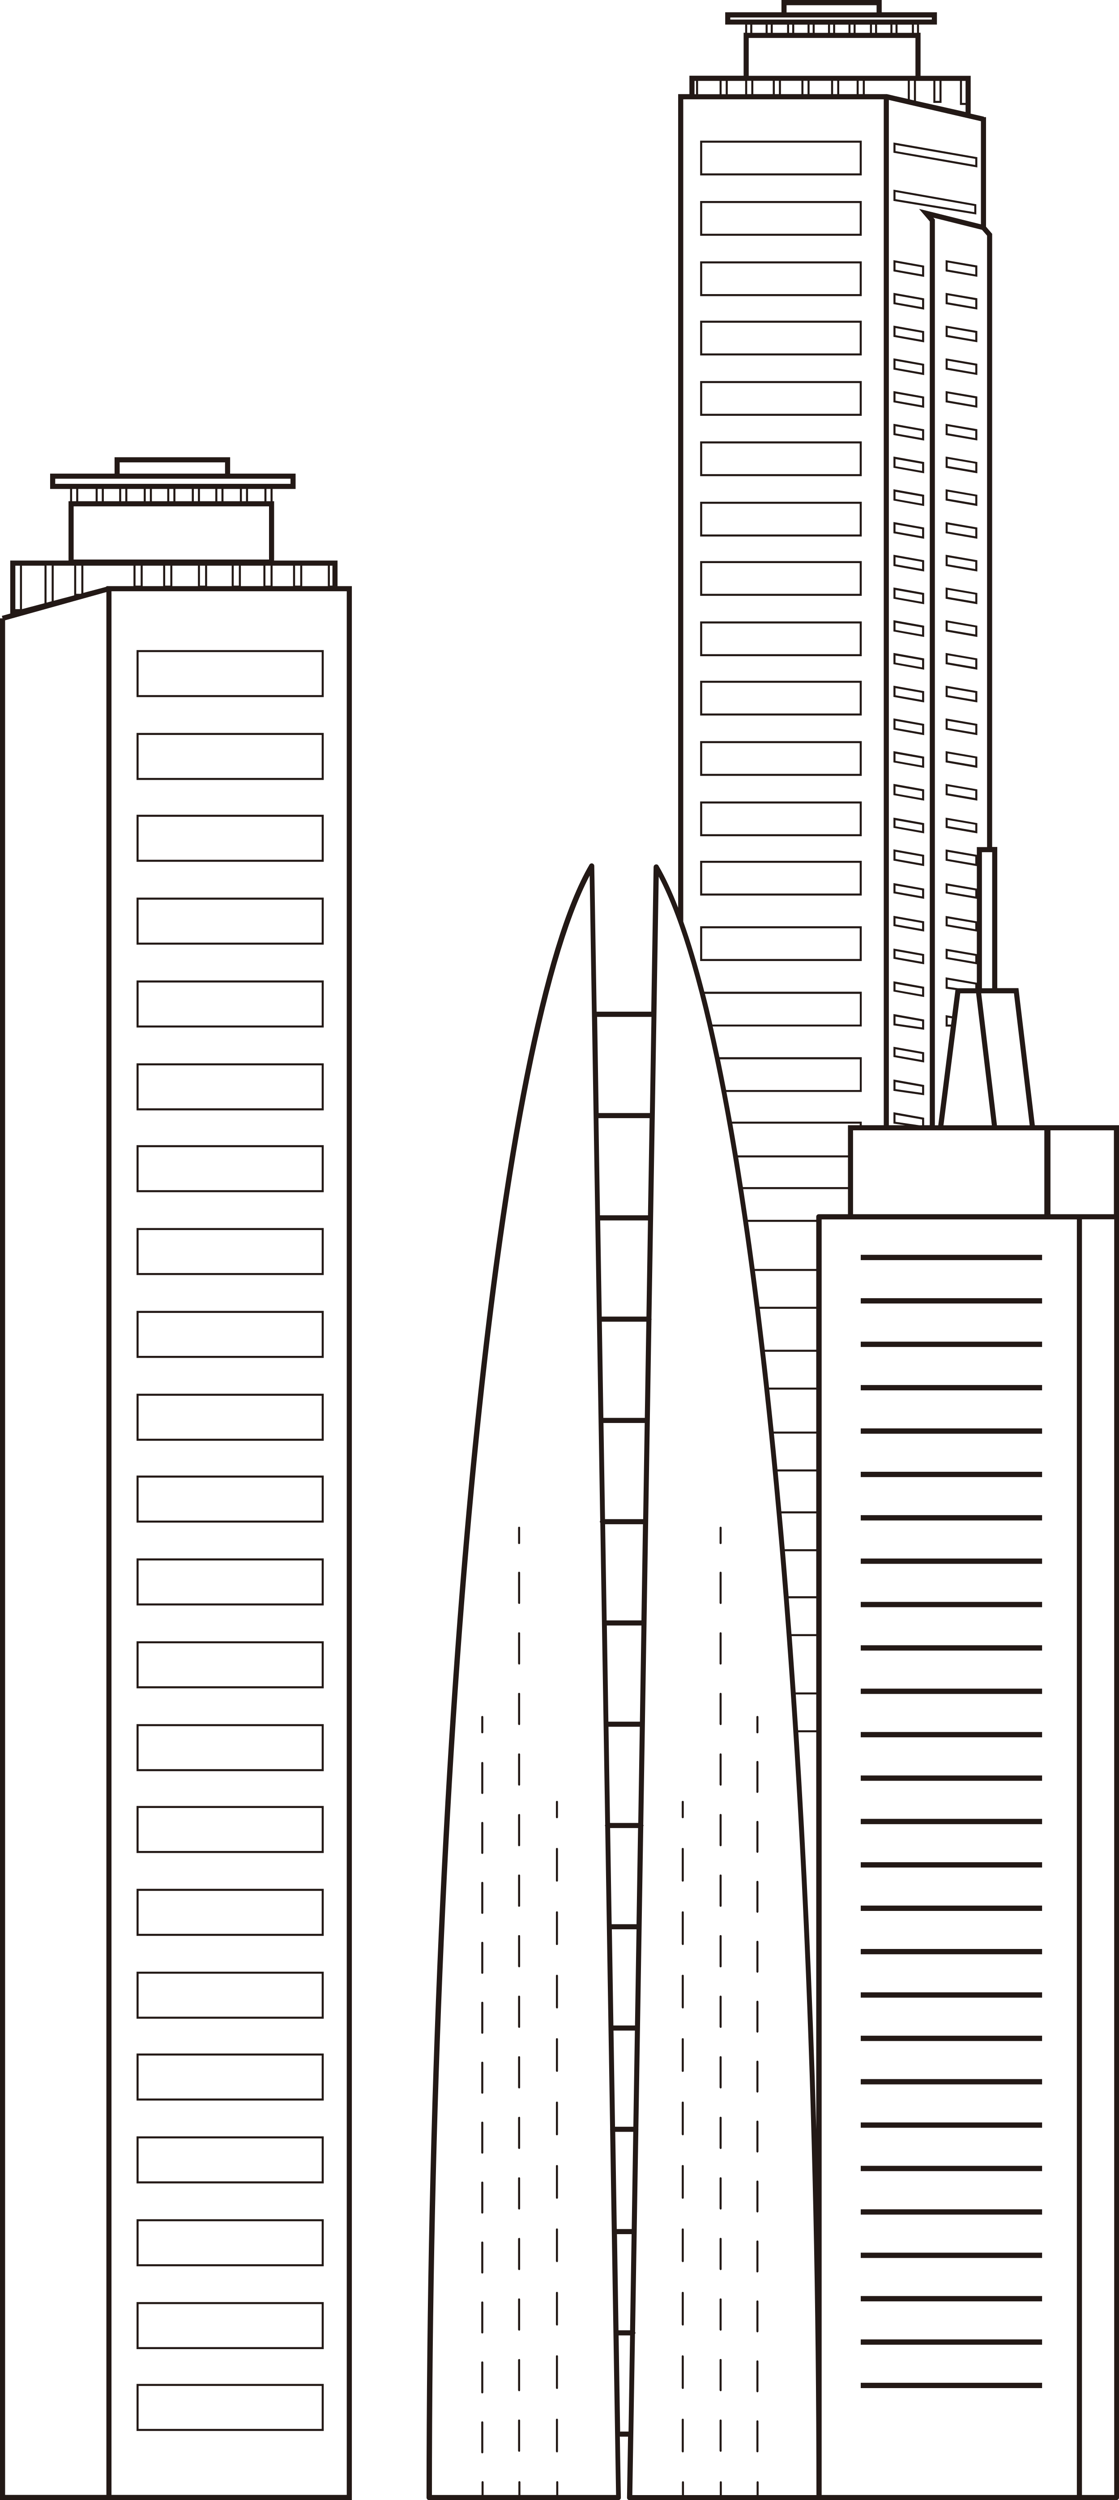 <?xml version="1.0" encoding="UTF-8"?>
<svg id="Layer_2" data-name="Layer 2" xmlns="http://www.w3.org/2000/svg" viewBox="0 0 109.4 244.4">
  <defs>
    <style>
      .cls-1 {
        fill: #231916;
      }
    </style>
  </defs>
  <g id="Layer_2-2" data-name="Layer 2">
    <g>
      <path class="cls-1" d="M31.65,63.55H13.35v4.6H31.65v-4.6Zm-.2,4.4H13.55v-4.2H31.45v4.2Z"/>
      <path class="cls-1" d="M31.65,71.65H13.35v4.6H31.65v-4.6Zm-.2,4.4H13.55v-4.2H31.45v4.2Z"/>
      <path class="cls-1" d="M31.65,79.65H13.35v4.6H31.65v-4.6Zm-.2,4.4H13.55v-4.2H31.45v4.2Z"/>
      <path class="cls-1" d="M31.65,87.75H13.35v4.6H31.65v-4.6Zm-.2,4.4H13.55v-4.2H31.45v4.2Z"/>
      <path class="cls-1" d="M31.65,95.85H13.35v4.6H31.65v-4.6Zm-.2,4.4H13.55v-4.2H31.45v4.2Z"/>
      <path class="cls-1" d="M31.65,103.95H13.35v4.6H31.65v-4.6Zm-.2,4.4H13.55v-4.2H31.45v4.2Z"/>
      <path class="cls-1" d="M31.65,111.95H13.35v4.6H31.65v-4.6Zm-.2,4.4H13.55v-4.2H31.45v4.2Z"/>
      <path class="cls-1" d="M31.65,120.05H13.35v4.6H31.65v-4.6Zm-.2,4.4H13.55v-4.2H31.45v4.2Z"/>
      <path class="cls-1" d="M31.65,128.15H13.35v4.6H31.65v-4.6Zm-.2,4.4H13.55v-4.2H31.45v4.2Z"/>
      <path class="cls-1" d="M31.65,136.25H13.35v4.6H31.65v-4.6Zm-.2,4.4H13.55v-4.2H31.45v4.2Z"/>
      <path class="cls-1" d="M31.65,144.25H13.35v4.6H31.65v-4.6Zm-.2,4.4H13.55v-4.2H31.45v4.2Z"/>
      <path class="cls-1" d="M31.65,152.35H13.35v4.6H31.65v-4.6Zm-.2,4.4H13.55v-4.2H31.45v4.2Z"/>
      <path class="cls-1" d="M31.65,160.45H13.35v4.6H31.65v-4.6Zm-.2,4.4H13.55v-4.2H31.45v4.2Z"/>
      <path class="cls-1" d="M31.65,168.55H13.35v4.6H31.65v-4.6Zm-.2,4.4H13.55v-4.2H31.45v4.2Z"/>
      <path class="cls-1" d="M31.65,176.55H13.35v4.6H31.65v-4.6Zm-.2,4.4H13.55v-4.2H31.45v4.2Z"/>
      <path class="cls-1" d="M31.65,184.65H13.35v4.6H31.65v-4.6Zm-.2,4.4H13.55v-4.2H31.45v4.2Z"/>
      <path class="cls-1" d="M31.65,192.75H13.35v4.6H31.65v-4.6Zm-.2,4.4H13.55v-4.2H31.45v4.2Z"/>
      <path class="cls-1" d="M31.65,200.75H13.35v4.6H31.65v-4.6Zm-.2,4.4H13.55v-4.2H31.45v4.2Z"/>
      <path class="cls-1" d="M31.65,208.85H13.35v4.6H31.65v-4.6Zm-.2,4.4H13.55v-4.2H31.45v4.2Z"/>
      <path class="cls-1" d="M31.65,216.95H13.35v4.6H31.65v-4.6Zm-.2,4.4H13.55v-4.2H31.45v4.2Z"/>
      <path class="cls-1" d="M31.65,225.05H13.35v4.6H31.65v-4.6Zm-.2,4.4H13.55v-4.2H31.45v4.2Z"/>
      <path class="cls-1" d="M31.65,233.05H13.35v4.6H31.65v-4.6Zm-.2,4.4H13.55v-4.2H31.45v4.2Z"/>
      <path class="cls-1" d="M33,54.8h-6.2v-5.8h-.15v-1.2h2.25v-1.5h-6.4v-1.6H11.2v1.6H4.9v1.5h1.95v1.2h-.15v5.8H1v5.18l-.82,.23,.07,.24h-.25V244.4H34.4V57.3h-1.4v-2.5Zm-23.65-7v1.2h-1.7v-1.2h1.7Zm14.9,1.2v-1.2h1.6v1.2h-1.6Zm-.2-1.2v1.2h-.4v-1.2h.4Zm-.6,1.2h-1.6v-1.2h1.6v1.2Zm-1.8-1.2v1.2h-.4v-1.2h.4Zm-.6,1.2h-1.5v-1.2h1.5v1.2Zm-1.7-1.2v1.2h-.4v-1.2h.4Zm-.6,1.2h-1.6v-1.2h1.6v1.2Zm-1.8-1.2v1.2h-.4v-1.2h.4Zm-.6,1.2h-1.5v-1.2h1.5v1.2Zm-1.7-1.2v1.2h-.4v-1.2h.4Zm-.6,1.2h-1.6v-1.2h1.6v1.2Zm-1.8-1.2v1.2h-.4v-1.2h.4Zm-.6,1.2h-1.5v-1.2h1.5v1.2Zm-1.7-1.2v1.2h-.4v-1.2h.4Zm-2.75,1.7H26.3v5.2H7.2v-5.2Zm19.25-.5h-.4v-1.2h.4v1.2Zm-14.75-3.8h10.3v1.1H11.7v-1.1Zm-6.3,1.6H28.4v.5H5.4v-.5Zm1.65,1h.4v1.2h-.4v-1.2Zm-5.55,7.5h.45v4.25h-.45v-4.25Zm.65,0h2.2v3.67l-2.2,.58v-4.25Zm23.8,1.95v-1.95h.5v1.95h-.5Zm-3.1,0v-1.95h.5v1.95h-.5Zm-3.3,0v-1.95h.5v1.95h-.5Zm-3.4,0v-1.95h.5v1.95h-.5Zm-2.9,0v-1.95h.5v1.95h-.5Zm-5.43,.8h-.37v-2.75h.5v2.72l-.13,.04Zm-.57,.15l-2,.53v-3.43h2v2.9Zm-2.2-2.9v3.48l-.5,.13v-3.62h.5Zm5.6,2h-.25v.06l-.47,.13-1.78,.47v-2.66h4.9v2h-2.4Zm3.3-2h2v2h-2v-2Zm2.9,0h2.5v2h-2.5v-2Zm3.4,0h2.4v2h-2.4v-2Zm3.3,0h2.2v2h-2.2v-2Zm3.1,0h2v2h-2v-2Zm2.7,0v1.95h-.5v-1.95h.5Zm.2,0h2.5v2h-2.5v-2Zm2.95,0v1.95h-.25v-1.95h.25ZM.5,243.9V60.64l9.9-2.76V243.9H.5ZM33.9,57.8V243.9H10.9V57.8h23Z"/>
      <path class="cls-1" d="M84.25,13.75h-15.8v3.4h15.8v-3.4Zm-.2,3.2h-15.4v-3h15.4v3Z"/>
      <path class="cls-1" d="M84.25,19.65h-15.8v3.4h15.8v-3.4Zm-.2,3.2h-15.4v-3h15.4v3Z"/>
      <path class="cls-1" d="M84.25,25.55h-15.8v3.4h15.8v-3.4Zm-.2,3.2h-15.4v-3h15.4v3Z"/>
      <path class="cls-1" d="M84.25,31.35h-15.8v3.4h15.8v-3.4Zm-.2,3.2h-15.4v-3h15.4v3Z"/>
      <path class="cls-1" d="M84.25,37.25h-15.8v3.4h15.8v-3.4Zm-.2,3.2h-15.4v-3h15.4v3Z"/>
      <path class="cls-1" d="M84.25,43.15h-15.8v3.4h15.8v-3.4Zm-.2,3.2h-15.4v-3h15.4v3Z"/>
      <path class="cls-1" d="M84.25,49.05h-15.8v3.4h15.8v-3.4Zm-.2,3.2h-15.4v-3h15.4v3Z"/>
      <path class="cls-1" d="M84.25,54.85h-15.8v3.4h15.8v-3.4Zm-.2,3.2h-15.4v-3h15.4v3Z"/>
      <path class="cls-1" d="M84.25,60.75h-15.8v3.4h15.8v-3.4Zm-.2,3.2h-15.4v-3h15.4v3Z"/>
      <path class="cls-1" d="M84.25,66.55h-15.8v3.4h15.8v-3.4Zm-.2,3.2h-15.4v-3h15.4v3Z"/>
      <path class="cls-1" d="M84.25,72.45h-15.8v3.4h15.8v-3.4Zm-.2,3.2h-15.4v-3h15.4v3Z"/>
      <path class="cls-1" d="M84.25,78.35h-15.8v3.4h15.8v-3.4Zm-.2,3.2h-15.4v-3h15.4v3Z"/>
      <path class="cls-1" d="M84.25,84.15h-15.8v3.4h15.8v-3.4Zm-.2,3.2h-15.4v-3h15.4v3Z"/>
      <path class="cls-1" d="M84.25,90.55h-15.8v3.4h15.8v-3.4Zm-.2,3.2h-15.4v-3h15.4v3Z"/>
      <path class="cls-1" d="M90.35,25.97l-3-.54v1.1l3,.54v-1.1Zm-.2,.86l-2.6-.46v-.7l2.6,.46v.7Z"/>
      <path class="cls-1" d="M90.35,29.17l-3-.54v1.1l3,.54v-1.1Zm-.2,.86l-2.6-.46v-.7l2.6,.46v.7Z"/>
      <path class="cls-1" d="M90.35,32.37l-3-.54v1.1l3,.54v-1.1Zm-.2,.86l-2.6-.46v-.7l2.6,.46v.7Z"/>
      <path class="cls-1" d="M90.35,35.57l-3-.54v1.1l3,.54v-1.1Zm-.2,.86l-2.6-.46v-.7l2.6,.46v.7Z"/>
      <path class="cls-1" d="M90.35,38.77l-3-.54v1.1l3,.54v-1.1Zm-.2,.86l-2.6-.46v-.7l2.6,.46v.7Z"/>
      <path class="cls-1" d="M90.35,41.97l-3-.54v1.1l3,.54v-1.1Zm-.2,.86l-2.6-.46v-.7l2.6,.46v.7Z"/>
      <path class="cls-1" d="M90.35,45.17l-3-.54v1.1l3,.54v-1.1Zm-.2,.87l-2.6-.46v-.7l2.6,.46v.7Z"/>
      <path class="cls-1" d="M90.35,48.37l-3-.54v1.1l3,.54v-1.1Zm-.2,.87l-2.6-.46v-.7l2.6,.46v.7Z"/>
      <path class="cls-1" d="M90.35,51.57l-3-.54v1.1l3,.54v-1.1Zm-.2,.86l-2.6-.46v-.7l2.6,.46v.7Z"/>
      <path class="cls-1" d="M90.35,54.77l-3-.54v1.1l3,.54v-1.1Zm-.2,.86l-2.6-.46v-.7l2.6,.46v.7Z"/>
      <path class="cls-1" d="M90.35,57.97l-3-.54v1.1l3,.54v-1.1Zm-.2,.87l-2.6-.46v-.7l2.6,.46v.7Z"/>
      <path class="cls-1" d="M90.35,61.17l-3-.54v1.1l3,.54v-1.1Zm-.2,.87l-2.6-.46v-.7l2.6,.46v.7Z"/>
      <path class="cls-1" d="M90.35,64.37l-3-.54v1.1l3,.54v-1.1Zm-.2,.87l-2.6-.46v-.7l2.6,.46v.7Z"/>
      <path class="cls-1" d="M90.35,67.57l-3-.54v1.1l3,.54v-1.1Zm-.2,.86l-2.6-.46v-.7l2.6,.46v.7Z"/>
      <path class="cls-1" d="M90.35,70.77l-3-.54v1.1l3,.54v-1.1Zm-.2,.86l-2.6-.46v-.7l2.6,.46v.7Z"/>
      <path class="cls-1" d="M90.35,73.97l-3-.54v1.1l3,.54v-1.1Zm-.2,.87l-2.6-.46v-.7l2.6,.46v.7Z"/>
      <path class="cls-1" d="M90.35,77.17l-3-.54v1.1l3,.54v-1.1Zm-.2,.87l-2.6-.46v-.7l2.6,.46v.7Z"/>
      <path class="cls-1" d="M90.35,80.47l-3-.54v1l3,.54v-1Zm-.2,.77l-2.6-.46v-.6l2.6,.46v.6Z"/>
      <path class="cls-1" d="M90.35,83.57l-3-.54v1.1l3,.54v-1.1Zm-.2,.86l-2.6-.46v-.7l2.6,.46v.7Z"/>
      <path class="cls-1" d="M90.35,86.87l-3-.54v1l3,.54v-1Zm-.2,.76l-2.6-.46v-.6l2.6,.46v.6Z"/>
      <path class="cls-1" d="M90.35,90.07l-3-.54v1l3,.54v-1Zm-.2,.76l-2.6-.46v-.6l2.6,.46v.6Z"/>
      <path class="cls-1" d="M90.35,93.27l-3-.54v1l3,.54v-1Zm-.2,.76l-2.6-.46v-.6l2.6,.46v.6Z"/>
      <path class="cls-1" d="M90.35,96.47l-3-.54v1l3,.54v-1Zm-.2,.77l-2.6-.46v-.6l2.6,.46v.6Z"/>
      <path class="cls-1" d="M90.35,99.67l-3-.54v1.11l3,.43v-1Zm-.2,.77l-2.6-.37v-.69l2.6,.46v.6Z"/>
      <path class="cls-1" d="M90.35,102.87l-3-.54v1l3,.54v-1Zm-.2,.76l-2.6-.46v-.6l2.6,.46v.6Z"/>
      <path class="cls-1" d="M90.35,106.07l-3-.54v1.11l3,.43v-1Zm-.2,.77l-2.6-.37v-.69l2.6,.46v.6Z"/>
      <path class="cls-1" d="M92.45,26.53l3.1,.53v-1.1l-3.1-.53v1.1Zm.2-.87l2.7,.47v.7l-2.7-.47v-.7Z"/>
      <path class="cls-1" d="M92.45,29.73l3.1,.53v-1.1l-3.1-.53v1.1Zm.2-.87l2.7,.47v.7l-2.7-.47v-.7Z"/>
      <path class="cls-1" d="M92.45,32.93l3.1,.53v-1.1l-3.1-.53v1.1Zm.2-.87l2.7,.47v.7l-2.7-.47v-.7Z"/>
      <path class="cls-1" d="M92.45,36.13l3.1,.53v-1.1l-3.1-.53v1.1Zm.2-.87l2.7,.47v.7l-2.7-.47v-.7Z"/>
      <path class="cls-1" d="M92.45,39.33l3.1,.53v-1.1l-3.1-.53v1.1Zm.2-.87l2.7,.47v.7l-2.7-.47v-.7Z"/>
      <path class="cls-1" d="M92.45,42.53l3.1,.53v-1.1l-3.1-.53v1.1Zm.2-.87l2.7,.47v.7l-2.7-.47v-.7Z"/>
      <path class="cls-1" d="M92.45,45.73l3.1,.54v-1.1l-3.1-.54v1.1Zm.2-.87l2.7,.46v.7l-2.7-.46v-.7Z"/>
      <path class="cls-1" d="M92.45,48.93l3.1,.54v-1.1l-3.1-.54v1.1Zm.2-.87l2.7,.46v.7l-2.7-.46v-.7Z"/>
      <path class="cls-1" d="M92.45,52.13l3.1,.54v-1.1l-3.1-.54v1.1Zm.2-.86l2.7,.46v.7l-2.7-.46v-.7Z"/>
      <path class="cls-1" d="M92.45,55.33l3.1,.54v-1.1l-3.1-.54v1.1Zm.2-.86l2.7,.46v.7l-2.7-.46v-.7Z"/>
      <path class="cls-1" d="M92.45,58.53l3.1,.54v-1.1l-3.1-.54v1.1Zm.2-.87l2.7,.46v.7l-2.7-.46v-.7Z"/>
      <path class="cls-1" d="M92.45,61.73l3.1,.54v-1.1l-3.1-.54v1.1Zm.2-.87l2.7,.46v.7l-2.7-.46v-.7Z"/>
      <path class="cls-1" d="M92.45,64.93l3.1,.54v-1.1l-3.1-.54v1.1Zm.2-.87l2.7,.46v.7l-2.7-.46v-.7Z"/>
      <path class="cls-1" d="M92.45,68.13l3.1,.54v-1.1l-3.1-.54v1.1Zm.2-.86l2.7,.46v.7l-2.7-.46v-.7Z"/>
      <path class="cls-1" d="M92.45,71.33l3.1,.54v-1.1l-3.1-.54v1.1Zm.2-.86l2.7,.46v.7l-2.7-.46v-.7Z"/>
      <path class="cls-1" d="M92.45,74.53l3.1,.54v-1.1l-3.1-.54v1.1Zm.2-.87l2.7,.46v.7l-2.7-.46v-.7Z"/>
      <path class="cls-1" d="M92.45,77.73l3.1,.54v-1.1l-3.1-.54v1.1Zm.2-.87l2.7,.46v.7l-2.7-.46v-.7Z"/>
      <path class="cls-1" d="M92.45,80.93l3.1,.54v-1l-3.1-.54v1Zm.2-.77l2.7,.46v.6l-2.7-.46v-.6Z"/>
      <path class="cls-1" d="M95.45,19.97l-7.98-1.41-.12-.02v1.1l8.1,1.33v-1Zm-.2,.77l-7.7-1.27v-.7l7.7,1.36v.6Z"/>
      <path class="cls-1" d="M95.55,15.37l-8.2-1.44v1l8.2,1.44v-1Zm-.2,.76l-7.8-1.36v-.6l7.8,1.36v.6Z"/>
      <path class="cls-1" d="M102.6,110h-1.43l-1.6-13.4h-2.07v-13.8h-.5V22.86l-.6-.7V11.45h-.2v-.04s-1.3-.3-1.3-.3v-3.7h-4.9V3.2h-.15v-.8h1.75V1.2h-5.4V0h-9.8V1.2h-5.5v1.2h1.95v.8h-.15V7.4h-5.3v1.8h-1.1V88.74c-.63-1.62-1.28-3.01-1.93-4.12-.06-.1-.17-.14-.28-.11-.11,.03-.18,.12-.19,.24l-.23,14.15h-5.34l-.23-14.25c0-.11-.08-.21-.19-.24-.11-.03-.22,.02-.28,.12-9.23,15.73-15.93,82.86-15.93,159.63,0,.14,.11,.25,.25,.25h18.5c.07,0,.13-.03,.18-.07s.07-.11,.07-.18l-.1-5.97s.03,.02,.05,.02h.75l-.1,5.95c0,.07,.02,.13,.07,.18s.11,.07,.18,.07h47.6c.14,0,.25-.11,.25-.25V110h-6.8Zm.1,.5h6.2v8.2h-6.2v-8.2Zm-.6,0v8.2h-18.7v-8.2h18.7Zm-18.05-.5h-1.15v2.95h-10.77c-.18-1.06-.35-2.09-.53-3.1h12.45v.15Zm-1.15,3.15v2.9h-10.27c-.15-.98-.31-1.95-.46-2.9h10.74Zm0,3.1v2.45h-2.85c-.14,0-.25,.11-.25,.25v.3h-6.69c-.15-1.02-.3-2.02-.45-3h10.24Zm-3.1,3.2v4.6h-6.02c-.21-1.57-.42-3.1-.64-4.6h6.66Zm0,4.8v3.5h-5.54c-.15-1.18-.3-2.35-.45-3.5h5.99Zm0,3.7v4h-5.03c-.16-1.36-.32-2.69-.48-4h5.51Zm0,4.2v3.5h-4.61c-.13-1.18-.26-2.35-.4-3.5h5.01Zm0,3.7v4.1h-4.16c-.14-1.39-.29-2.75-.43-4.1h4.59Zm0,4.3v3.5h-3.79c-.11-1.18-.23-2.35-.35-3.5h4.14Zm0,3.7v3.9h-3.41c-.12-1.31-.24-2.62-.36-3.9h3.77Zm0,4.1v3.5h-3.08c-.1-1.18-.2-2.34-.31-3.5h3.39Zm0,3.7v4.4h-2.7c-.12-1.48-.24-2.95-.36-4.4h3.06Zm0,4.6v3.5h-2.42c-.09-1.18-.18-2.34-.27-3.5h2.69Zm0,3.7v5.5h-2.01c-.13-1.85-.26-3.69-.39-5.5h2.4Zm0,5.7v3.5h-1.77c-.08-1.18-.15-2.34-.23-3.5h2Zm0,3.7v38.8c-.38-13.6-.98-26.62-1.75-38.8h1.75ZM73.45,7.9v1.3h-.4v-1.3h.4Zm.2,0h1.9v1.3h-1.9v-1.3Zm2.1,1.3v-1.3h.4v1.3h-.4Zm.6-1.3h2v1.3h-2v-1.3Zm2.2,1.3v-1.3h.4v1.3h-.4Zm.6-1.3h2.1v1.3h-2.1v-1.3Zm2.3,1.3v-1.3h.4v1.3h-.4Zm.6-1.3h1.7v1.3h-1.7v-1.3Zm1.9,1.3v-1.3h.4v1.3h-.4Zm.6-1.3h4.2v1.77l-1.19-.27-.85-.2h0s-.06,0-.06,0h-2.1v-1.3Zm4.4,1.82v-1.82h.4v1.91l-.4-.09Zm-2.05,.05l9,2.08v10.08l-6.05-1.51,1.05,1.23V110h-.55v-.73l-3-.54v1.11l1.14,.16h-1.59V9.76Zm3.25,100.24h-.25l-2.35-.34v-.69l2.6,.46v.57Zm2.83-9.85h-.33v-.68l.41,.07-.08,.61Zm.89-3.05h1.56l.77,6.45,.77,6.45h-4.73l1.64-12.9Zm1.48-.5h-1.7l-1-.14v-.69l2.7,.46v.37Zm3.78,.5l1.54,12.9h-3.2l-.77-6.45-.77-6.45h3.2Zm-3.13-.5v-13.3h1v13.3h-1Zm.5-13.8h-1v.76l-3.05-.53v1.1l3.05,.53v2.2l-3.05-.53v1l3.05,.53v2.2l-3.05-.53v1l3.05,.53v2.2l-3.05-.53v1l3.05,.53v1.8l-3.05-.53v1.11l.96,.13-.33,2.57-.63-.11v1.12h.5l-1.22,9.65h-.33V21.46l-.15-.18,4.76,1.19,.49,.57v59.76Zm-1.15,.93v.7l-2.7-.46v-.7l2.7,.46Zm0,3.3v.6l-2.7-.46v-.6l2.7,.46Zm0,3.2v.6l-2.7-.46v-.6l2.7,.46Zm0,3.2v.6l-2.7-.46v-.6l2.7,.46Zm-1.3-85.53h.35v2.15h-.35v-2.15Zm-2.6,0h.4v1.95h-.4v-1.95Zm-.2,0v2.15h.8v-2.15h1.8v2.35h.55v.69l-4.85-1.09v-1.95h1.7Zm-16.4-5.5v.8h-1.3v-.8h1.3Zm.2,.8v-.8h.3v.8h-.3Zm.5-.8h1.4v.8h-1.4v-.8Zm1.6,.8v-.8h.3v.8h-.3Zm.5-.8h1.3v.8h-1.3v-.8Zm1.5,.8v-.8h.3v.8h-.3Zm.5-.8h1.3v.8h-1.3v-.8Zm1.5,.8v-.8h.3v.8h-.3Zm.5-.8h1.3v.8h-1.3v-.8Zm1.5,.8v-.8h.3v.8h-.3Zm.5-.8h1.4v.8h-1.4v-.8Zm1.6,.8v-.8h.3v.8h-.3Zm.5-.8h1.3v.8h-1.3v-.8Zm1.5,.8v-.8h.3v.8h-.3Zm.5-.8h1.4v.8h-1.4v-.8Zm1.9,.8h-.3v-.8h.3v.8Zm-12.75-2.7h8.8v.7h-8.8V.5Zm-5.5,1.2h19.7v.2h-19.7v-.2Zm1.65,.7h.3v.8h-.3v-.8Zm.15,1.3h16.3v3.7h-16.3V3.7Zm-.35,4.2v1.3h-1.7v-1.3h1.7Zm-4.95,1.3v-1.3h.15v1.3h-.15Zm.35-1.3h2.1v1.3h-2.1v-1.3Zm2.7,0v1.3h-.4v-1.3h.4Zm-4.15,1.8h1.05s18.55,0,18.55,0V110h-2.15v-.35h-12.69c-.18-.99-.36-1.96-.54-2.9h13.23v-3.4h-13.91c-.22-1.03-.44-2.03-.66-3h14.57v-3.4h-15.39c-.67-2.59-1.35-4.88-2.06-6.86V9.7Zm3.59,93.85h13.67v3h-13.07c-.2-1.03-.4-2.03-.6-3Zm-1.47-6.4h15.14v3h-14.41c-.24-1.04-.48-2.04-.73-3Zm-5.57,21.65h-4.69l-.15-9.5h5l-.16,9.5Zm-.16,9.9h-4.36l-.15-9.4h4.67l-.15,9.4Zm-.16,9.9h-4.04l-.15-9.4h4.35l-.15,9.4Zm-.16,9.9h-3.72l-.15-9.4h4.03l-.15,9.4Zm-.16,9.9h-3.4l-.15-9.4h3.7l-.15,9.4Zm-.16,9.9h-3.07l-.15-9.4h3.38l-.15,9.4Zm-.16,9.9h-2.75l-.15-9.4h3.06l-.15,9.4Zm-.16,9.9h-2.43l-.15-9.4h2.73l-.15,9.4Zm-.16,9.9h-2.1l-.15-9.4h2.41l-.15,9.4Zm-.16,9.9h-1.78l-.15-9.4h2.09l-.15,9.4Zm0,.5l-.15,9.5h-1.46l-.15-9.5h1.77Zm-1.6,10h1.44l-.15,9.4h-1.13l-.15-9.4Zm3.38-119l-.15,9.4h-5.01l-.15-9.4h5.32Zm-9.11,144.5v-1.25c0-.06-.04-.1-.1-.1s-.1,.04-.1,.1v1.25h-3.5v-1.25c0-.06-.04-.1-.1-.1s-.1,.04-.1,.1v1.25h-3.4v-1.25c0-.06-.04-.1-.1-.1s-.1,.04-.1,.1v1.25h-4.85c.01-75.33,6.47-141.28,15.42-158.31l1.03,63.06s-.04,.06-.04,.1c0,.04,.03,.08,.05,.11l.16,9.77s0,.01,0,.02c0,0,0,.01,0,.02l.32,19.71s-.03,.04-.03,.07c0,.03,.02,.05,.03,.07l.48,29.6s-.01,.02-.01,.03c0,.01,.01,.02,.01,.03l.58,35.72h-5.65Zm6.1-6.2s-.04,.02-.05,.02l-.15-9.42h1.12l-.15,9.4h-.75Zm1.41-9.55s.04-.06,.04-.1c0-.03-.02-.06-.04-.09l.32-19.78s.01-.02,.01-.03c0-.01-.01-.02-.01-.03l.48-29.6s.03-.04,.03-.07c0-.03-.02-.04-.03-.07l.32-19.72s0,0,0-.01c0,0,0,0,0-.01l.48-29.63s.02-.03,.02-.05c0-.02-.02-.03-.02-.05l.71-43.22c8.95,16.93,15.4,82.85,15.42,158.22h-5.65v-1.25c0-.06-.04-.1-.1-.1s-.1,.04-.1,.1v1.25h-3.4v-1.25c0-.06-.04-.1-.1-.1s-.1,.04-.1,.1v1.25h-3.5v-1.25c0-.06-.04-.1-.1-.1s-.1,.04-.1,.1v1.25h-4.85l.26-15.75Zm18.24-108.95h24.95v124.7h-24.95V119.2Zm28.6,124.7h-3.15V119.2h3.15v124.7Z"/>
      <path class="cls-1" d="M50.75,149.25c-.06,0-.1,.04-.1,.1v1.5c0,.06,.04,.1,.1,.1s.1-.04,.1-.1v-1.5c0-.06-.04-.1-.1-.1Z"/>
      <path class="cls-1" d="M50.75,236.53c-.06,0-.1,.04-.1,.1v2.96s.04,.1,.1,.1c.05,0,.1-.04,.1-.1v-2.96c0-.06-.05-.1-.1-.1Z"/>
      <path class="cls-1" d="M50.75,171.41c-.06,0-.1,.04-.1,.1v2.96s.04,.1,.1,.1c.05,0,.1-.05,.1-.1v-2.96c0-.06-.05-.1-.1-.1Z"/>
      <path class="cls-1" d="M50.75,177.33s-.1,.04-.1,.1v2.96c0,.05,.04,.1,.1,.1,.05,0,.1-.04,.1-.1v-2.96c0-.06-.05-.1-.1-.1Z"/>
      <path class="cls-1" d="M50.75,183.25c-.06,0-.1,.04-.1,.1v2.96c0,.05,.04,.1,.1,.1,.05,0,.1-.05,.1-.1v-2.96c0-.06-.05-.1-.1-.1Z"/>
      <path class="cls-1" d="M50.75,195.09c-.06,0-.1,.04-.1,.1v2.96s.05,.1,.1,.1,.1-.05,.1-.1v-2.96c0-.06-.05-.1-.1-.1Z"/>
      <path class="cls-1" d="M50.75,189.17c-.06,0-.1,.04-.1,.1v2.96s.05,.1,.1,.1,.1-.05,.1-.1v-2.96c0-.06-.04-.1-.1-.1Z"/>
      <path class="cls-1" d="M50.75,153.65c-.06,0-.1,.04-.1,.1v2.96s.05,.1,.1,.1,.1-.05,.1-.1v-2.96c0-.06-.05-.1-.1-.1Z"/>
      <path class="cls-1" d="M50.75,165.49c-.06,0-.1,.04-.1,.1v2.96s.05,.1,.1,.1,.1-.05,.1-.1v-2.96c0-.06-.04-.1-.1-.1Z"/>
      <path class="cls-1" d="M50.75,159.57c-.06,0-.1,.04-.1,.1v2.96s.04,.1,.1,.1c.05,0,.1-.04,.1-.1v-2.96c0-.06-.05-.1-.1-.1Z"/>
      <path class="cls-1" d="M50.75,212.85c-.06,0-.1,.04-.1,.1v2.96s.04,.1,.1,.1c.05,0,.1-.05,.1-.1v-2.96c0-.06-.05-.1-.1-.1Z"/>
      <path class="cls-1" d="M50.75,224.69c-.06,0-.1,.04-.1,.1v2.96s.05,.1,.1,.1,.1-.05,.1-.1v-2.96c0-.06-.05-.1-.1-.1Z"/>
      <path class="cls-1" d="M50.75,218.77s-.1,.04-.1,.1v2.96s.04,.1,.1,.1c.05,0,.1-.04,.1-.1v-2.96c0-.06-.05-.1-.1-.1Z"/>
      <path class="cls-1" d="M50.75,201.01c-.06,0-.1,.04-.1,.1v2.96s.04,.1,.1,.1c.05,0,.1-.04,.1-.1v-2.96c0-.06-.05-.1-.1-.1Z"/>
      <path class="cls-1" d="M50.75,230.61s-.1,.04-.1,.1v2.96s.04,.1,.1,.1c.05,0,.1-.04,.1-.1v-2.96c0-.06-.05-.1-.1-.1Z"/>
      <path class="cls-1" d="M50.75,206.93s-.1,.04-.1,.1v2.96s.04,.1,.1,.1c.05,0,.1-.04,.1-.1v-2.96c0-.06-.05-.1-.1-.1Z"/>
      <path class="cls-1" d="M47.15,167.75c-.06,0-.1,.04-.1,.1v1.5c0,.06,.04,.1,.1,.1s.1-.04,.1-.1v-1.5c0-.06-.04-.1-.1-.1Z"/>
      <path class="cls-1" d="M47.15,230.85c-.06,0-.1,.04-.1,.1v2.93c0,.06,.04,.1,.1,.1s.1-.05,.1-.1v-2.93c0-.06-.04-.1-.1-.1Z"/>
      <path class="cls-1" d="M47.15,183.97c-.06,0-.1,.04-.1,.1v2.93c0,.06,.04,.1,.1,.1s.1-.04,.1-.1v-2.93c0-.06-.04-.1-.1-.1Z"/>
      <path class="cls-1" d="M47.15,189.83c-.06,0-.1,.04-.1,.1v2.93c0,.06,.04,.1,.1,.1s.1-.05,.1-.1v-2.93c0-.06-.04-.1-.1-.1Z"/>
      <path class="cls-1" d="M47.15,172.25c-.06,0-.1,.04-.1,.1v2.93c0,.06,.04,.1,.1,.1s.1-.04,.1-.1v-2.93c0-.06-.04-.1-.1-.1Z"/>
      <path class="cls-1" d="M47.15,178.11c-.06,0-.1,.04-.1,.1v2.93c0,.06,.04,.1,.1,.1s.1-.05,.1-.1v-2.93c0-.06-.04-.1-.1-.1Z"/>
      <path class="cls-1" d="M47.15,195.69c-.06,0-.1,.04-.1,.1v2.93c0,.06,.04,.1,.1,.1s.1-.05,.1-.1v-2.93c0-.06-.04-.1-.1-.1Z"/>
      <path class="cls-1" d="M47.15,224.99c-.06,0-.1,.04-.1,.1v2.93c0,.06,.04,.1,.1,.1s.1-.04,.1-.1v-2.93c0-.06-.04-.1-.1-.1Z"/>
      <path class="cls-1" d="M47.15,219.13c-.06,0-.1,.04-.1,.1v2.93c0,.06,.04,.1,.1,.1s.1-.04,.1-.1v-2.93c0-.05-.04-.1-.1-.1Z"/>
      <path class="cls-1" d="M47.15,236.71c-.06,0-.1,.04-.1,.1v2.93c0,.06,.04,.1,.1,.1s.1-.04,.1-.1v-2.93c0-.06-.04-.1-.1-.1Z"/>
      <path class="cls-1" d="M47.15,201.55c-.06,0-.1,.04-.1,.1v2.93c0,.06,.04,.1,.1,.1s.1-.04,.1-.1v-2.93c0-.06-.04-.1-.1-.1Z"/>
      <path class="cls-1" d="M47.15,207.41c-.06,0-.1,.04-.1,.1v2.93c0,.06,.04,.1,.1,.1s.1-.04,.1-.1v-2.93c0-.06-.04-.1-.1-.1Z"/>
      <path class="cls-1" d="M47.15,213.27c-.06,0-.1,.04-.1,.1v2.93c0,.06,.04,.1,.1,.1s.1-.05,.1-.1v-2.93c0-.06-.04-.1-.1-.1Z"/>
      <path class="cls-1" d="M54.45,176.05c-.06,0-.1,.04-.1,.1v1.5c0,.06,.04,.1,.1,.1s.1-.04,.1-.1v-1.5c0-.06-.04-.1-.1-.1Z"/>
      <path class="cls-1" d="M54.45,193.05c-.06,0-.1,.04-.1,.1v3.1s.04,.1,.1,.1,.1-.05,.1-.1v-3.1c0-.06-.04-.1-.1-.1Z"/>
      <path class="cls-1" d="M54.45,186.85c-.06,0-.1,.04-.1,.1v3.1c0,.06,.04,.1,.1,.1s.1-.05,.1-.1v-3.1c0-.06-.04-.1-.1-.1Z"/>
      <path class="cls-1" d="M54.45,199.25c-.06,0-.1,.04-.1,.1v3.1s.04,.1,.1,.1,.1-.05,.1-.1v-3.1c0-.06-.04-.1-.1-.1Z"/>
      <path class="cls-1" d="M54.45,236.45c-.06,0-.1,.04-.1,.1v3.1s.04,.1,.1,.1,.1-.05,.1-.1v-3.1c0-.06-.04-.1-.1-.1Z"/>
      <path class="cls-1" d="M54.45,180.65c-.06,0-.1,.04-.1,.1v3.1c0,.05,.04,.1,.1,.1s.1-.05,.1-.1v-3.1c0-.06-.04-.1-.1-.1Z"/>
      <path class="cls-1" d="M54.45,224.05c-.06,0-.1,.04-.1,.1v3.1s.04,.1,.1,.1,.1-.05,.1-.1v-3.1c0-.06-.04-.1-.1-.1Z"/>
      <path class="cls-1" d="M54.45,205.45c-.06,0-.1,.04-.1,.1v3.1c0,.06,.04,.1,.1,.1s.1-.05,.1-.1v-3.1c0-.06-.04-.1-.1-.1Z"/>
      <path class="cls-1" d="M54.45,217.85c-.06,0-.1,.04-.1,.1v3.1s.04,.1,.1,.1,.1-.05,.1-.1v-3.1c0-.06-.04-.1-.1-.1Z"/>
      <path class="cls-1" d="M54.45,211.65c-.06,0-.1,.04-.1,.1v3.1c0,.05,.04,.1,.1,.1s.1-.05,.1-.1v-3.1c0-.06-.04-.1-.1-.1Z"/>
      <path class="cls-1" d="M54.45,230.25c-.06,0-.1,.04-.1,.1v3.1s.04,.1,.1,.1,.1-.05,.1-.1v-3.1c0-.06-.04-.1-.1-.1Z"/>
      <path class="cls-1" d="M70.45,150.95c.06,0,.1-.04,.1-.1v-1.5c0-.06-.04-.1-.1-.1s-.1,.04-.1,.1v1.5c0,.06,.04,.1,.1,.1Z"/>
      <path class="cls-1" d="M70.45,180.49c.06,0,.1-.05,.1-.1v-2.96c0-.06-.04-.1-.1-.1s-.1,.04-.1,.1v2.96c0,.05,.04,.1,.1,.1Z"/>
      <path class="cls-1" d="M70.45,186.41c.06,0,.1-.05,.1-.1v-2.96c0-.06-.04-.1-.1-.1s-.1,.04-.1,.1v2.96c0,.05,.04,.1,.1,.1Z"/>
      <path class="cls-1" d="M70.45,192.33c.06,0,.1-.05,.1-.1v-2.96c0-.06-.04-.1-.1-.1s-.1,.04-.1,.1v2.96c0,.06,.04,.1,.1,.1Z"/>
      <path class="cls-1" d="M70.45,162.73c.06,0,.1-.05,.1-.1v-2.96c0-.06-.04-.1-.1-.1s-.1,.04-.1,.1v2.96c0,.06,.04,.1,.1,.1Z"/>
      <path class="cls-1" d="M70.45,174.57c.06,0,.1-.05,.1-.1v-2.96c0-.06-.04-.1-.1-.1s-.1,.04-.1,.1v2.96s.04,.1,.1,.1Z"/>
      <path class="cls-1" d="M70.45,168.65c.06,0,.1-.05,.1-.1v-2.96c0-.06-.04-.1-.1-.1s-.1,.04-.1,.1v2.96s.04,.1,.1,.1Z"/>
      <path class="cls-1" d="M70.45,198.25c.06,0,.1-.05,.1-.1v-2.96c0-.05-.04-.1-.1-.1s-.1,.04-.1,.1v2.96s.04,.1,.1,.1Z"/>
      <path class="cls-1" d="M70.45,233.77c.06,0,.1-.05,.1-.1v-2.96c0-.06-.04-.1-.1-.1s-.1,.04-.1,.1v2.96s.04,.1,.1,.1Z"/>
      <path class="cls-1" d="M70.45,239.69c.06,0,.1-.05,.1-.1v-2.96c0-.06-.04-.1-.1-.1s-.1,.04-.1,.1v2.96s.04,.1,.1,.1Z"/>
      <path class="cls-1" d="M70.45,227.85c.06,0,.1-.05,.1-.1v-2.96c0-.06-.04-.1-.1-.1s-.1,.04-.1,.1v2.96s.04,.1,.1,.1Z"/>
      <path class="cls-1" d="M70.45,216.01c.06,0,.1-.05,.1-.1v-2.96c0-.06-.04-.1-.1-.1s-.1,.04-.1,.1v2.96s.04,.1,.1,.1Z"/>
      <path class="cls-1" d="M70.45,204.17c.06,0,.1-.05,.1-.1v-2.96c0-.06-.04-.1-.1-.1s-.1,.04-.1,.1v2.96s.04,.1,.1,.1Z"/>
      <path class="cls-1" d="M70.45,210.09c.06,0,.1-.05,.1-.1v-2.96c0-.06-.04-.1-.1-.1s-.1,.04-.1,.1v2.96s.04,.1,.1,.1Z"/>
      <path class="cls-1" d="M70.45,221.93c.06,0,.1-.05,.1-.1v-2.96c0-.06-.04-.1-.1-.1s-.1,.04-.1,.1v2.96s.04,.1,.1,.1Z"/>
      <path class="cls-1" d="M70.45,156.81c.06,0,.1-.05,.1-.1v-2.96c0-.06-.04-.1-.1-.1s-.1,.04-.1,.1v2.96s.04,.1,.1,.1Z"/>
      <path class="cls-1" d="M74.05,169.45c.06,0,.1-.04,.1-.1v-1.5c0-.06-.04-.1-.1-.1s-.1,.04-.1,.1v1.5c0,.06,.04,.1,.1,.1Z"/>
      <path class="cls-1" d="M74.05,187s.1-.05,.1-.1v-2.93c0-.06-.05-.1-.1-.1-.06,0-.1,.04-.1,.1v2.93s.04,.1,.1,.1Z"/>
      <path class="cls-1" d="M74.05,192.86s.1-.05,.1-.1v-2.93c0-.06-.05-.1-.1-.1-.06,0-.1,.04-.1,.1v2.93s.04,.1,.1,.1Z"/>
      <path class="cls-1" d="M74.05,198.72s.1-.05,.1-.1v-2.93c0-.06-.05-.1-.1-.1-.06,0-.1,.04-.1,.1v2.93s.04,.1,.1,.1Z"/>
      <path class="cls-1" d="M74.05,175.28s.1-.05,.1-.1v-2.93c0-.06-.04-.1-.1-.1s-.1,.04-.1,.1v2.93c0,.05,.04,.1,.1,.1Z"/>
      <path class="cls-1" d="M74.05,181.14s.1-.05,.1-.1v-2.93c0-.06-.04-.1-.1-.1s-.1,.04-.1,.1v2.93s.04,.1,.1,.1Z"/>
      <path class="cls-1" d="M74.05,239.74c.06,0,.1-.05,.1-.1v-2.93c0-.06-.05-.1-.1-.1-.06,0-.1,.04-.1,.1v2.93c0,.05,.04,.1,.1,.1Z"/>
      <path class="cls-1" d="M74.05,204.58s.1-.05,.1-.1v-2.93c0-.06-.05-.1-.1-.1-.06,0-.1,.04-.1,.1v2.93s.04,.1,.1,.1Z"/>
      <path class="cls-1" d="M74.05,228.02s.1-.05,.1-.1v-2.93c0-.06-.04-.1-.1-.1s-.1,.04-.1,.1v2.93s.04,.1,.1,.1Z"/>
      <path class="cls-1" d="M74.05,233.88s.1-.05,.1-.1v-2.93c0-.06-.05-.1-.1-.1-.06,0-.1,.04-.1,.1v2.93s.04,.1,.1,.1Z"/>
      <path class="cls-1" d="M74.05,222.16s.1-.05,.1-.1v-2.93c0-.06-.04-.1-.1-.1s-.1,.04-.1,.1v2.93c0,.05,.04,.1,.1,.1Z"/>
      <path class="cls-1" d="M74.05,216.3s.1-.05,.1-.1v-2.93c0-.06-.05-.1-.1-.1-.06,0-.1,.04-.1,.1v2.93s.04,.1,.1,.1Z"/>
      <path class="cls-1" d="M74.05,210.44s.1-.05,.1-.1v-2.93c0-.06-.05-.1-.1-.1-.06,0-.1,.04-.1,.1v2.93s.04,.1,.1,.1Z"/>
      <path class="cls-1" d="M66.75,177.75c.06,0,.1-.04,.1-.1v-1.5c0-.06-.04-.1-.1-.1s-.1,.04-.1,.1v1.5c0,.06,.04,.1,.1,.1Z"/>
      <path class="cls-1" d="M66.75,227.35c.06,0,.1-.05,.1-.1v-3.1c0-.06-.04-.1-.1-.1s-.1,.04-.1,.1v3.1s.04,.1,.1,.1Z"/>
      <path class="cls-1" d="M66.75,221.15c.06,0,.1-.05,.1-.1v-3.1c0-.06-.04-.1-.1-.1s-.1,.04-.1,.1v3.1s.04,.1,.1,.1Z"/>
      <path class="cls-1" d="M66.75,233.55c.06,0,.1-.05,.1-.1v-3.1s-.04-.1-.1-.1-.1,.04-.1,.1v3.1s.04,.1,.1,.1Z"/>
      <path class="cls-1" d="M66.75,239.75c.06,0,.1-.05,.1-.1v-3.1c0-.06-.04-.1-.1-.1s-.1,.04-.1,.1v3.1s.04,.1,.1,.1Z"/>
      <path class="cls-1" d="M66.75,214.95c.06,0,.1-.05,.1-.1v-3.1c0-.06-.04-.1-.1-.1s-.1,.04-.1,.1v3.1c0,.05,.04,.1,.1,.1Z"/>
      <path class="cls-1" d="M66.75,202.55c.06,0,.1-.05,.1-.1v-3.1c0-.06-.04-.1-.1-.1s-.1,.04-.1,.1v3.1c0,.06,.04,.1,.1,.1Z"/>
      <path class="cls-1" d="M66.75,183.95c.06,0,.1-.05,.1-.1v-3.1c0-.06-.04-.1-.1-.1s-.1,.04-.1,.1v3.1c0,.05,.04,.1,.1,.1Z"/>
      <path class="cls-1" d="M66.75,190.15c.06,0,.1-.05,.1-.1v-3.1c0-.06-.04-.1-.1-.1s-.1,.04-.1,.1v3.1s.04,.1,.1,.1Z"/>
      <path class="cls-1" d="M66.75,196.35c.06,0,.1-.05,.1-.1v-3.1c0-.06-.04-.1-.1-.1s-.1,.04-.1,.1v3.1s.04,.1,.1,.1Z"/>
      <path class="cls-1" d="M66.75,208.75c.06,0,.1-.05,.1-.1v-3.1c0-.06-.04-.1-.1-.1s-.1,.04-.1,.1v3.1s.04,.1,.1,.1Z"/>
      <rect class="cls-1" x="84.15" y="122.67" width="17.73" height=".52"/>
      <rect class="cls-1" x="84.15" y="126.91" width="17.73" height=".52"/>
      <rect class="cls-1" x="84.15" y="131.16" width="17.73" height=".52"/>
      <rect class="cls-1" x="84.15" y="135.4" width="17.73" height=".52"/>
      <rect class="cls-1" x="84.15" y="139.64" width="17.73" height=".52"/>
      <rect class="cls-1" x="84.15" y="143.88" width="17.73" height=".52"/>
      <rect class="cls-1" x="84.15" y="148.12" width="17.73" height=".52"/>
      <rect class="cls-1" x="84.15" y="152.36" width="17.73" height=".52"/>
      <rect class="cls-1" x="84.15" y="156.6" width="17.73" height=".52"/>
      <rect class="cls-1" x="84.15" y="160.84" width="17.73" height=".52"/>
      <rect class="cls-1" x="84.15" y="165.08" width="17.73" height=".52"/>
      <rect class="cls-1" x="84.15" y="169.32" width="17.73" height=".52"/>
      <rect class="cls-1" x="84.15" y="173.57" width="17.73" height=".52"/>
      <rect class="cls-1" x="84.15" y="177.81" width="17.73" height=".52"/>
      <rect class="cls-1" x="84.15" y="182.05" width="17.73" height=".52"/>
      <rect class="cls-1" x="84.15" y="186.29" width="17.73" height=".52"/>
      <rect class="cls-1" x="84.15" y="190.53" width="17.73" height=".52"/>
      <rect class="cls-1" x="84.15" y="194.77" width="17.73" height=".52"/>
      <rect class="cls-1" x="84.15" y="199.01" width="17.73" height=".52"/>
      <rect class="cls-1" x="84.15" y="203.25" width="17.73" height=".52"/>
      <rect class="cls-1" x="84.15" y="207.49" width="17.73" height=".52"/>
      <rect class="cls-1" x="84.15" y="211.73" width="17.73" height=".52"/>
      <rect class="cls-1" x="84.15" y="215.98" width="17.73" height=".52"/>
      <rect class="cls-1" x="84.15" y="220.22" width="17.73" height=".52"/>
      <rect class="cls-1" x="84.15" y="224.46" width="17.73" height=".52"/>
      <rect class="cls-1" x="84.15" y="228.7" width="17.73" height=".52"/>
      <rect class="cls-1" x="84.15" y="232.94" width="17.73" height=".52"/>
    </g>
  </g>
</svg>
